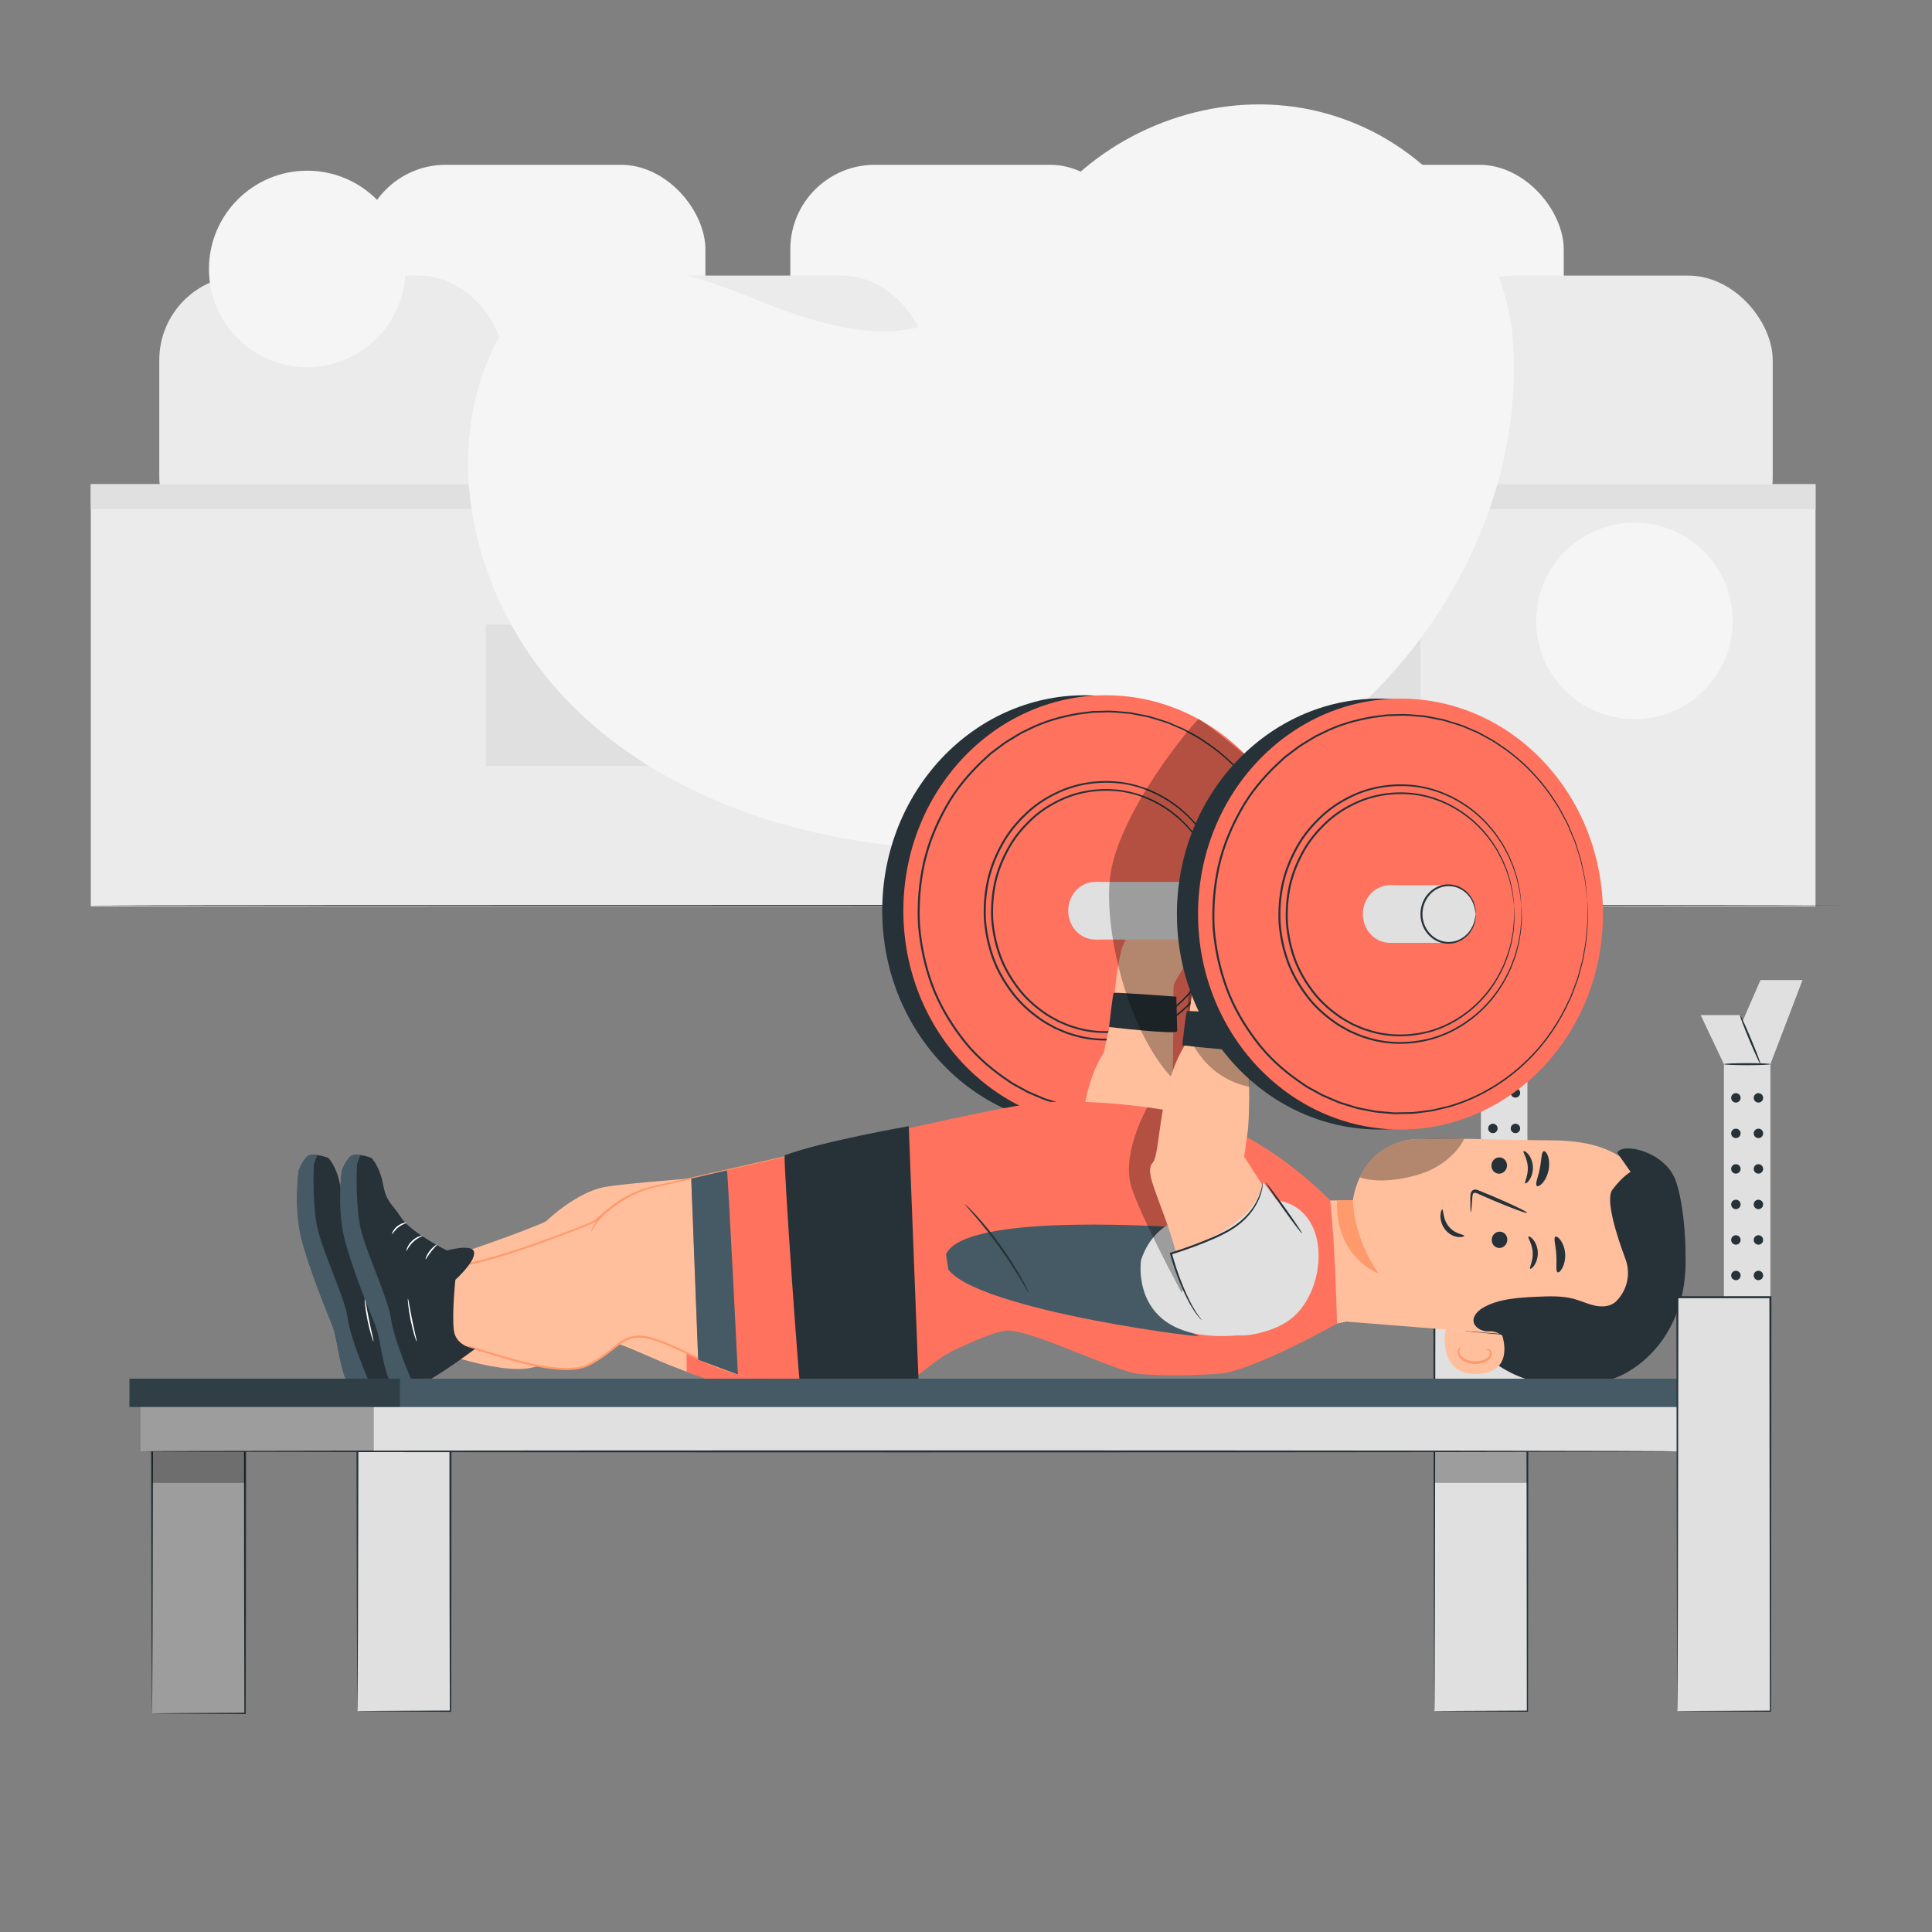 <svg xmlns="http://www.w3.org/2000/svg" viewBox="0 0 500 500"><rect x="0" y="0" width="500" height="500" fill="#808080" stroke="none"/><g id="background-complete"><rect x="93.464" y="42.649" width="89.094" height="89.094" rx="21.872" ry="21.872" style="fill:#f5f5f5;"></rect><rect x="204.533" y="42.649" width="89.094" height="89.094" rx="21.872" ry="21.872" style="fill:#f5f5f5;"></rect><rect x="315.603" y="42.649" width="89.094" height="89.094" rx="21.872" ry="21.872" style="fill:#f5f5f5;"></rect><rect x="41.221" y="71.32" width="89.094" height="74.016" rx="21.872" ry="21.872" style="fill:#ebebeb;"></rect><rect x="150.709" y="71.32" width="89.094" height="74.016" rx="21.872" ry="21.872" style="fill:#ebebeb;"></rect><rect x="260.197" y="71.32" width="89.094" height="74.016" rx="21.872" ry="21.872" style="fill:#ebebeb;"></rect><rect x="369.685" y="71.32" width="89.094" height="74.016" rx="21.872" ry="21.872" style="fill:#ebebeb;"></rect><rect x="23.495" y="125.313" width="446.362" height="109.236" style="fill:#ebebeb;"></rect><rect x="23.495" y="125.313" width="446.362" height="6.466" style="fill:#e0e0e0;"></rect><rect x="125.749" y="161.651" width="241.855" height="36.559" style="fill:#e0e0e0;"></rect></g><g id="background-simple"><path d="M391.199,84.412l-.577-2.917c-4.862-24.587-22.512-44.786-46.331-51.818-3.062-.904-6.19-1.587-9.36-2.032-22.823-3.201-47.088,6.079-62.211,23.79-8.894,10.417-15.219,23.84-27.235,30.298-15.638,8.404-34.607,1.919-50.971-4.643-16.363-6.562-35.363-13.003-50.965-4.53-9.771,5.306-16.036,15.64-19.309,26.332-8.667,28.305,1.612,60.199,21.71,81.527,20.098,21.328,48.664,33.015,77.576,37.423,40.502,6.175,84.006-1.604,117.353-25.983,33.346-24.379,54.856-66.331,50.32-107.447Z" style="fill:#f5f5f5;"></path><circle cx="422.989" cy="160.695" r="25.426" style="fill:#f5f5f5;"></circle><circle cx="79.507" cy="69.603" r="25.426" style="fill:#f5f5f5;"></circle></g><g id="Floor"><path d="M22.75,234.336c0-.073,101.751-.131,227.239-.131,125.531,0,227.261,.059,227.261,.131,0,.072-101.73,.131-227.261,.131-125.488,0-227.239-.059-227.239-.131Z" style="fill:#263238;"></path></g><g id="Character"><g><g><g><g><rect x="383.259" y="274.125" width="12.037" height="109.641" transform="translate(778.555 657.891) rotate(180)" style="fill:#e0e0e0;"></rect><polygon points="383.259 274.125 377.242 261.422 387.424 261.422 392.727 274.125 383.259 274.125" style="fill:#e0e0e0;"></polygon><polygon points="395.296 274.125 403.609 252.356 392.727 252.356 383.259 274.125 395.296 274.125" style="fill:#e0e0e0;"></polygon><path d="M395.296,274.125c0,.144-2.695,.26-6.018,.26-3.325,0-6.019-.117-6.019-.26s2.694-.26,6.019-.26c3.324,0,6.018,.117,6.018,.26Z" style="fill:#263238;"></path><path d="M392.727,274.125c-.133,.055-1.427-2.744-2.892-6.251-1.465-3.509-2.544-6.397-2.411-6.452,.133-.055,1.427,2.743,2.892,6.252,1.464,3.507,2.544,6.396,2.411,6.452Z" style="fill:#263238;"></path><path d="M387.579,282.846c0,.674-.546,1.22-1.22,1.22-.674,0-1.22-.546-1.22-1.22,0-.674,.546-1.22,1.22-1.22,.674,0,1.22,.546,1.22,1.22Z" style="fill:#263238;"></path><circle cx="392.195" cy="282.846" r="1.22" style="fill:#263238;"></circle><path d="M387.579,292.039c0,.674-.546,1.22-1.22,1.22-.674,0-1.22-.546-1.22-1.22,0-.674,.546-1.22,1.22-1.22,.674,0,1.22,.546,1.22,1.22Z" style="fill:#263238;"></path><circle cx="392.195" cy="292.039" r="1.22" style="fill:#263238;"></circle><path d="M387.579,301.232c0,.674-.546,1.22-1.22,1.22-.674,0-1.22-.546-1.22-1.22s.546-1.22,1.22-1.22c.674,0,1.22,.546,1.22,1.22Z" style="fill:#263238;"></path><circle cx="392.195" cy="301.232" r="1.22" style="fill:#263238;"></circle></g><path d="M387.579,310.425c0,.674-.546,1.22-1.22,1.22-.674,0-1.22-.546-1.22-1.22s.546-1.22,1.22-1.22c.674,0,1.22,.546,1.22,1.22Z" style="fill:#263238;"></path><circle cx="392.195" cy="310.425" r="1.22" style="fill:#263238;"></circle><path d="M387.579,319.619c0,.674-.546,1.22-1.22,1.22-.674,0-1.22-.546-1.22-1.22s.546-1.22,1.22-1.22c.674,0,1.22,.546,1.22,1.22Z" style="fill:#263238;"></path><circle cx="392.195" cy="319.619" r="1.22" style="fill:#263238;"></circle><path d="M387.579,328.812c0,.674-.546,1.22-1.22,1.22-.674,0-1.22-.546-1.22-1.22s.546-1.22,1.22-1.22c.674,0,1.22,.546,1.22,1.22Z" style="fill:#263238;"></path><circle cx="392.195" cy="328.812" r="1.22" style="fill:#263238;"></circle><path d="M387.579,338.005c0,.674-.546,1.22-1.22,1.22-.674,0-1.22-.546-1.22-1.22s.546-1.22,1.22-1.22c.674,0,1.22,.546,1.22,1.22Z" style="fill:#263238;"></path><circle cx="392.195" cy="338.005" r="1.22" style="fill:#263238;"></circle><path d="M387.579,347.198c0,.674-.546,1.22-1.22,1.22-.674,0-1.22-.546-1.22-1.22,0-.674,.546-1.22,1.22-1.22,.674,0,1.22,.546,1.22,1.22Z" style="fill:#263238;"></path><circle cx="392.195" cy="347.198" r="1.22" style="fill:#263238;"></circle><path d="M387.579,356.391c0,.674-.546,1.22-1.22,1.22-.674,0-1.22-.546-1.22-1.22,0-.674,.546-1.22,1.22-1.22,.674,0,1.22,.546,1.22,1.22Z" style="fill:#263238;"></path><circle cx="392.195" cy="356.391" r="1.22" style="fill:#263238;"></circle></g><g><rect x="371.221" y="336.869" width="24.074" height="105.983" style="fill:#e0e0e0;"></rect><path d="M371.221,442.852s-.011-.167-.017-.51c-.004-.363-.01-.872-.017-1.536-.008-1.377-.019-3.381-.034-5.966-.017-5.231-.042-12.807-.074-22.257-.029-18.989-.069-45.511-.115-75.713l-0-.256h.256c7.759-.002,15.824-.003,24.068-.004h.267l-0,.261c-.045,43.831-.086,82.585-.11,105.983l-0,.151-.15-.001c-7.623-.036-13.652-.064-17.794-.084-2.037-.016-3.607-.028-4.688-.036-.516-.007-.911-.012-1.197-.016-.267-.005-.395-.015-.395-.015,0,0,.148-.01,.424-.015,.291-.004,.696-.009,1.223-.016,1.089-.008,2.67-.021,4.722-.036,4.121-.019,10.121-.048,17.705-.084l-.15,.15c-.024-23.398-.065-62.152-.11-105.983l.26,.26h-.006c-8.244-.002-16.309-.003-24.068-.004l.256-.256c-.046,30.131-.086,56.589-.115,75.534-.031,9.476-.056,17.071-.074,22.316-.015,2.61-.026,4.632-.034,6.022-.007,.677-.013,1.197-.017,1.567-.006,.354-.017,.544-.017,.544Z" style="fill:#263238;"></path></g><rect x="371.221" y="375.614" width="24.074" height="8.152" style="opacity:.3;"></rect></g><g><path d="M217.132,302.082s-53.86,3.723-60.87,5.152c-7.01,1.43-14.11,8.031-14.899,8.794-.789,.762-30.664,12.109-34.75,11.092-5.449,1.04-5.368,22.6,2.036,21.517,1.536-.225,22.938,8.611,31.028,4.614,8.089-3.998,8.806-9.19,16.783-6.722,7.976,2.468,14.087,6.168,24.301,9.511,10.269,3.361,20.558,7.862,30.444,4.672,9.886-3.19,20.87-9.983,20.87-9.983l-14.943-48.646Z" style="fill:#ffbf9d;"></path><path d="M177.693,354.984v-6.359l34.298,7.303s1.247,4.471-6.292,5.817c-7.539,1.347-28.006-6.761-28.006-6.761Z" style="fill:#FF725E;"></path><g><path d="M77.301,303.077s-1.217,9.502,.688,17.215c1.905,7.713,6.49,18.816,8.127,22.908,1.637,4.093,2.119,16.683,6.585,16.866,4.465,.183,19.098-10.998,19.098-10.998,0,0-4.992-.5-5.509-4.824-.516-4.324,.396-13.032,.396-13.032,0,0,5.043-4.513,4.869-7.019-.175-2.506-7.056-.567-7.056-.567,0,0-9.386-4.688-11.866-8.538-2.48-3.85-3.773-3.803-4.665-8.609-.892-4.806-3.03-6.838-3.03-6.838,0,0-4.302-1.585-5.543-.227-1.241,1.358-2.094,3.662-2.094,3.662Z" style="fill:#263238;"></path><path d="M79.467,299.344c-1.436,1.258-2.233,3.731-2.233,3.731,0,0-1.217,9.503,.688,17.215,1.905,7.713,6.49,18.816,8.127,22.909,1.637,4.093,2.119,16.683,6.585,16.866,1.223,.062,2.426-.198,3.607-.772,0,0-5.372-11.976-6.23-18.038-.858-6.062-7.152-18.264-8.186-25.1-1.034-6.836-.599-14.788-.599-14.788l.852-2.435c-1.037-.109-1.779-.339-2.611,.411Z" style="fill:#455a64;"></path><path d="M94.06,316.429c.026,.118-1.067,.358-2.105,1.19-1.053,.814-1.543,1.82-1.652,1.766-.103-.02,.255-1.192,1.401-2.085,1.136-.904,2.361-.977,2.356-.872Z" style="fill:#fff;"></path><path d="M98.179,319.81c.039,.117-1.252,.495-2.409,1.601-1.176,1.086-1.633,2.352-1.747,2.305-.104-.006,.207-1.427,1.469-2.601,1.249-1.187,2.686-1.41,2.686-1.306Z" style="fill:#fff;"></path><path d="M101.959,322.079c.072,.094-.746,.807-1.556,1.85-.819,1.037-1.316,2.002-1.424,1.954-.099-.036,.248-1.117,1.105-2.204,.85-1.091,1.817-1.688,1.875-1.6Z" style="fill:#fff;"></path><path d="M96.669,347.176c-.052,.015-.281-.58-.579-1.564-.298-.984-.657-2.36-.971-3.897-.313-1.538-.522-2.945-.633-3.967-.112-1.022-.134-1.659-.08-1.666,.117-.014,.483,2.494,1.111,5.551,.62,3.058,1.265,5.509,1.152,5.542Z" style="fill:#fff;"></path></g><g><ellipse cx="280.718" cy="235.695" rx="52.396" ry="55.762" style="fill:#263238;"></ellipse><ellipse cx="286.187" cy="235.695" rx="52.397" ry="55.762" style="fill:#FF725E;"></ellipse><path d="M334.545,232.117s-.049-.272-.118-.804c-.068-.547-.166-1.335-.293-2.362l-.21-1.74c-.076-.641-.27-1.323-.418-2.073-.345-1.488-.614-3.239-1.288-5.112-.3-.946-.616-1.945-.948-2.995-.429-1.014-.879-2.078-1.35-3.19-.247-.55-.449-1.136-.747-1.69-.299-.554-.604-1.119-.915-1.695-.635-1.145-1.216-2.38-2.048-3.521-3.004-4.747-7.267-9.703-13.045-13.819-1.465-.995-2.926-2.075-4.592-2.899-.815-.441-1.63-.904-2.469-1.341-.872-.369-1.753-.741-2.643-1.117-1.747-.841-3.684-1.276-5.59-1.901-.475-.168-.972-.255-1.47-.35-.497-.097-.997-.194-1.498-.292-.502-.098-1.006-.196-1.512-.295l-.761-.148-.775-.069c-2.073-.164-4.178-.449-6.331-.304-.537,.011-1.077,.023-1.618,.034-.541,.016-1.087-.001-1.626,.095-1.083,.14-2.173,.281-3.272,.423-4.35,.761-8.805,1.98-12.964,4.137l-1.588,.756c-.51,.291-1.009,.608-1.516,.912-.999,.633-2.057,1.192-3.024,1.896-.957,.721-1.918,1.445-2.886,2.174-.5,.344-.93,.775-1.381,1.184l-1.349,1.239c-3.521,3.38-6.784,7.253-9.238,11.722-2.484,4.433-4.494,9.261-5.669,14.393-1.138,5.135-1.577,10.486-1.303,15.883,.43,5.388,1.56,10.64,3.368,15.58,1.837,4.936,4.485,9.451,7.559,13.496,3.054,4.081,6.814,7.479,10.806,10.292l1.509,1.037,.753,.515,.797,.438c1.061,.584,2.116,1.164,3.166,1.742,1.087,.5,2.193,.943,3.279,1.413,1.072,.511,2.208,.823,3.326,1.168,.559,.172,1.115,.344,1.671,.515,.279,.082,.553,.179,.833,.248l.851,.167c1.133,.223,2.258,.445,3.376,.665,1.123,.183,2.259,.222,3.376,.34,.56,.05,1.118,.099,1.673,.148,.557,.025,1.113-.012,1.667-.015,1.108-.021,2.208-.042,3.299-.063,1.085-.109,2.158-.267,3.225-.396,.533-.068,1.064-.135,1.593-.202,.527-.077,1.038-.234,1.554-.345,1.029-.245,2.05-.487,3.062-.728,8.01-2.333,14.709-6.668,19.805-11.555,5.12-4.912,8.646-10.412,10.975-15.525,.672-1.242,1.067-2.551,1.551-3.767,.231-.612,.459-1.213,.681-1.802,.21-.593,.342-1.197,.511-1.776,.318-1.164,.623-2.278,.914-3.34l.547-3.093c.422-1.945,.457-3.715,.607-5.236,.049-.762,.153-1.464,.144-2.109-.007-.644-.013-1.228-.019-1.753-.007-1.036-.013-1.829-.017-2.38-.001-.537,.012-.813,.012-.813,0,0,.023,.274,.041,.81,.016,.552,.038,1.345,.068,2.382l.044,1.757c.018,.647-.078,1.351-.119,2.116-.134,1.526-.153,3.304-.561,5.258-.166,.983-.342,2.019-.527,3.109-.285,1.069-.584,2.19-.896,3.361-.167,.583-.296,1.191-.503,1.788-.22,.593-.445,1.198-.674,1.814-.48,1.224-.871,2.542-1.54,3.795-2.316,5.153-5.842,10.703-10.983,15.668-5.118,4.94-11.861,9.332-19.942,11.705-1.021,.245-2.051,.492-3.09,.742-.521,.114-1.036,.273-1.569,.352-.534,.069-1.07,.138-1.608,.208-1.077,.133-2.16,.294-3.256,.406-1.102,.023-2.213,.047-3.332,.071-.559,.004-1.122,.041-1.684,.017-.561-.049-1.125-.097-1.691-.146-1.129-.117-2.276-.155-3.411-.338-1.13-.221-2.267-.443-3.412-.666l-.86-.168c-.284-.069-.561-.167-.842-.249-.561-.172-1.124-.345-1.689-.518-1.129-.347-2.278-.662-3.362-1.176-1.098-.474-2.217-.92-3.315-1.424-1.061-.582-2.128-1.167-3.201-1.756l-.806-.442-.761-.519-1.526-1.046c-4.036-2.837-7.836-6.268-10.924-10.387-3.108-4.084-5.784-8.643-7.641-13.626-1.828-4.988-2.97-10.29-3.403-15.729-.277-5.447,.167-10.85,1.318-16.034,1.188-5.181,3.219-10.056,5.731-14.53,2.482-4.511,5.779-8.42,9.34-11.83l1.363-1.25c.456-.412,.891-.847,1.397-1.195,.978-.735,1.951-1.466,2.918-2.192,.978-.711,2.047-1.274,3.057-1.912,.513-.306,1.017-.626,1.533-.919l1.605-.763c4.206-2.172,8.708-3.399,13.103-4.159,1.11-.141,2.212-.281,3.305-.42,.545-.095,1.096-.078,1.643-.093,.547-.011,1.092-.021,1.634-.031,2.174-.141,4.298,.15,6.391,.321l.782,.072,.768,.151c.511,.101,1.019,.201,1.525,.301,.506,.1,1.01,.199,1.512,.298,.502,.097,1.004,.186,1.483,.356,1.923,.635,3.874,1.08,5.635,1.933,.896,.382,1.784,.76,2.662,1.135,.845,.443,1.666,.911,2.486,1.359,1.677,.837,3.147,1.929,4.619,2.937,5.808,4.166,10.079,9.173,13.076,13.961,.83,1.152,1.409,2.397,2.04,3.551,.309,.581,.612,1.15,.91,1.709,.296,.559,.496,1.149,.741,1.703,.465,1.119,.91,2.191,1.335,3.212,.326,1.056,.636,2.062,.93,3.014,.661,1.884,.915,3.644,1.245,5.14,.14,.753,.327,1.439,.395,2.082,.068,.642,.13,1.225,.185,1.748,.105,1.032,.186,1.822,.242,2.371,.051,.534,.065,.808,.065,.808Z" style="fill:#263238;"></path><path d="M317.48,233.38s-.038-.176-.086-.52c-.048-.365-.114-.872-.199-1.527-.077-.672-.17-1.504-.415-2.465-.226-.962-.402-2.093-.841-3.303-.195-.612-.401-1.257-.617-1.935-.279-.655-.571-1.342-.876-2.06-.279-.731-.666-1.446-1.077-2.186-.411-.739-.788-1.536-1.326-2.273-1.945-3.065-4.703-6.263-8.436-8.917-3.718-2.628-8.412-4.785-13.761-5.421-5.317-.608-11.246,.109-16.657,2.838-2.7,1.331-5.312,3.062-7.577,5.27-2.272,2.182-4.377,4.681-5.96,7.566-1.603,2.861-2.899,5.977-3.657,9.29-.734,3.314-1.017,6.768-.841,10.252,.278,3.478,1.007,6.867,2.174,10.056,1.185,3.186,2.894,6.099,4.877,8.711,1.97,2.634,4.396,4.827,6.971,6.643,1.268,.951,2.663,1.663,4.016,2.409,1.421,.601,2.797,1.285,4.261,1.667,5.761,1.892,11.738,1.615,16.896,.224,5.17-1.502,9.498-4.298,12.792-7.451,3.309-3.169,5.591-6.719,7.1-10.021,.435-.802,.692-1.647,1.006-2.432,.15-.396,.298-.783,.442-1.164,.136-.383,.222-.773,.332-1.147,.207-.752,.405-1.471,.594-2.158,.125-.7,.245-1.367,.358-1.998,.276-1.257,.301-2.401,.401-3.384,.117-.984,.1-1.821,.09-2.497-.001-.66-.001-1.172-.002-1.54,.003-.347,.017-.526,.017-.526,0,0,.021,.177,.036,.524,.013,.368,.03,.881,.053,1.542,.028,.678,.061,1.518-.04,2.508-.084,.988-.093,2.14-.355,3.407-.107,.637-.219,1.309-.338,2.015-.183,.693-.376,1.419-.576,2.178-.107,.378-.191,.772-.324,1.159-.142,.384-.287,.776-.435,1.176-.31,.794-.562,1.648-.994,2.46-1.497,3.342-3.778,6.942-7.109,10.164-3.315,3.206-7.687,6.059-12.929,7.601-5.229,1.431-11.298,1.728-17.159-.181-1.489-.386-2.889-1.077-4.334-1.686-1.377-.755-2.795-1.478-4.085-2.441-2.62-1.84-5.086-4.066-7.09-6.738-2.018-2.649-3.754-5.607-4.959-8.841-1.186-3.236-1.927-6.676-2.208-10.205-.18-3.534,.109-7.039,.856-10.403,.771-3.362,2.089-6.524,3.72-9.427,1.611-2.926,3.751-5.463,6.062-7.674,2.304-2.238,4.96-3.992,7.706-5.338,5.504-2.76,11.528-3.472,16.921-2.835,5.426,.664,10.175,2.871,13.923,5.55,3.764,2.705,6.529,5.954,8.467,9.06,.537,.747,.911,1.555,1.319,2.303,.408,.749,.792,1.474,1.066,2.212,.3,.726,.587,1.42,.861,2.083,.21,.684,.409,1.336,.599,1.954,.426,1.221,.587,2.362,.798,3.331,.229,.968,.306,1.805,.367,2.481,.063,.659,.113,1.169,.148,1.536,.03,.346,.033,.524,.033,.524Z" style="fill:#263238;"></path><path d="M315.591,233.585s-.037-.165-.082-.488c-.045-.345-.108-.821-.189-1.435-.073-.632-.161-1.413-.391-2.315-.213-.904-.379-1.966-.791-3.103-.183-.575-.377-1.181-.58-1.817-.262-.616-.537-1.261-.824-1.935-.262-.686-.626-1.358-1.013-2.053-.387-.694-.741-1.443-1.246-2.135-1.828-2.878-4.419-5.882-7.926-8.374-3.492-2.468-7.902-4.493-12.926-5.09-4.994-.57-10.562,.103-15.643,2.667-2.536,1.25-4.989,2.876-7.115,4.949-2.133,2.049-4.111,4.397-5.598,7.106-1.505,2.687-2.723,5.614-3.435,8.725-.689,3.113-.955,6.357-.789,9.628,.261,3.266,.946,6.45,2.041,9.444,1.113,2.992,2.717,5.729,4.58,8.181,1.85,2.474,4.128,4.534,6.547,6.239,1.191,.893,2.501,1.561,3.771,2.263,1.335,.564,2.627,1.207,4.002,1.566,5.41,1.777,11.023,1.518,15.868,.212,4.856-1.411,8.921-4.035,12.016-6.996,3.109-2.976,5.253-6.311,6.671-9.412,.409-.753,.65-1.547,.945-2.285,.141-.371,.28-.736,.415-1.093,.128-.36,.209-.726,.313-1.078,.195-.706,.381-1.382,.559-2.027,.118-.658,.23-1.284,.337-1.877,.26-1.181,.284-2.256,.378-3.179,.11-.924,.095-1.71,.086-2.346v-1.447c.003-.326,.018-.495,.018-.495,0,0,.021,.166,.035,.492,.012,.348,.03,.829,.052,1.449,.026,.637,.058,1.427-.036,2.357-.078,.929-.087,2.011-.332,3.202-.1,.599-.206,1.23-.316,1.894-.172,.651-.353,1.334-.541,2.047-.101,.355-.179,.726-.305,1.089-.134,.361-.27,.73-.408,1.106-.291,.746-.528,1.549-.934,2.313-1.406,3.141-3.55,6.525-6.68,9.555-3.116,3.014-7.225,5.696-12.152,7.147-4.915,1.346-10.621,1.626-16.131-.169-1.4-.363-2.716-1.012-4.074-1.585-1.294-.71-2.628-1.389-3.841-2.294-2.463-1.73-4.781-3.822-6.666-6.334-1.897-2.49-3.529-5.271-4.662-8.311-1.115-3.042-1.812-6.276-2.076-9.593-.169-3.322,.102-6.618,.805-9.779,.725-3.16,1.964-6.133,3.497-8.862,1.515-2.751,3.526-5.135,5.699-7.214,2.166-2.103,4.663-3.753,7.245-5.018,5.175-2.594,10.838-3.263,15.908-2.664,5.101,.625,9.565,2.7,13.087,5.219,3.538,2.543,6.136,5.597,7.957,8.517,.505,.703,.856,1.461,1.239,2.165,.384,.705,.744,1.385,1.001,2.08,.282,.682,.551,1.335,.809,1.958,.197,.643,.384,1.256,.562,1.836,.4,1.148,.551,2.22,.749,3.131,.215,.91,.287,1.696,.343,2.332,.059,.617,.104,1.097,.137,1.444,.028,.325,.029,.492,.029,.492Z" style="fill:#263238;"></path><path d="M290.458,235.695c0,4.117-3.136,7.455-7.005,7.455s-7.005-3.338-7.005-7.455,3.136-7.455,7.005-7.455,7.005,3.338,7.005,7.455Z" style="fill:#e0e0e0;"></path><path d="M302.367,235.642c.295,.315,1.994-.515,3.475,2.443s3.67,6.367,2.898,8.04c-.771,1.673-4.757,7.851-4.95,8.751-.193,.901-.103,6.129-.103,6.129l-15.58-.514s1.012-12.749,2.747-16.353l1.736-3.603s-2.771-4.083-1.065-4.936,2.478-1.24,2.478-1.24c0,0,1.801,.385,2.831-.13,1.029-.515,2.766-1.545,5.533,1.413Z" style="fill:#ffbf9d;"></path><rect x="283.452" y="228.24" width="79" height="14.911" style="fill:#e0e0e0;"></rect></g><g><path d="M376.251,345.358c5.932,1.917,10.322,10.383,22.741,12.509,6.242,1.068,9.819,1.516,18.108-.951,6.477-1.927,23.113-12.641,18.27-40.023-.116-.657-20.867,28.964-21.459,28.624-5.647-3.244-12.45-4.166-18.981-3.706-6.531,.461-12.409,1.734-18.68,3.546" style="fill:#263238;"></path><path d="M401.779,295.12c22.138,.134,25.947,11.898,26.632,26.25l.068,1.426c-.165,15.423-13.356,23.899-28.768,23.307l-51.281-4.076-10.914,2.304,5.554-33.638c4.343-.019,7.074-.082,7.075-.115,0,0,1.594-14.895,16.368-15.782,7.137-.429,22.478,.247,35.267,.324Z" style="fill:#ffbf9d;"></path><path d="M350.144,310.579s-.103,9.344,6.608,18.977c0,0-11.335-4.101-10.707-18.915l4.099-.062Z" style="fill:#ff9a6c;"></path><path d="M388.007,299.527c-1.117,.013-2.026,.971-2.033,2.137-.007,1.164,.89,2.099,2.007,2.085,1.117-.013,2.027-.97,2.034-2.135,.007-1.166-.892-2.101-2.009-2.087Z" style="fill:#263238;"></path><path d="M394.294,297.932c-.263,.275,.997,1.817,1.099,4.09,.135,2.268-.954,3.991-.664,4.224,.129,.115,.613-.175,1.107-.926,.492-.74,.946-1.983,.873-3.398-.075-1.415-.653-2.58-1.219-3.239-.57-.672-1.078-.886-1.196-.751Z" style="fill:#263238;"></path><path d="M388.087,318.751c-1.117,.014-2.026,.971-2.033,2.137-.007,1.164,.89,2.099,2.007,2.085,1.116-.014,2.027-.971,2.034-2.135,.007-1.166-.892-2.101-2.009-2.087Z" style="fill:#263238;"></path><path d="M395.563,320.028c-.263,.276,.997,1.82,1.099,4.091,.135,2.267-.955,3.991-.664,4.224,.129,.115,.613-.173,1.107-.927,.492-.739,.946-1.983,.873-3.397-.076-1.415-.654-2.58-1.219-3.24-.57-.671-1.079-.885-1.196-.751Z" style="fill:#263238;"></path><path d="M380.66,313.726c.099,.004,.234-1.419,.373-3.721,.024-.583,.092-1.138,.392-1.254,.316-.156,.805,.057,1.333,.306,1.097,.479,2.246,.981,3.451,1.508,4.912,2.087,8.941,3.568,9.004,3.31,.062-.259-3.868-2.16-8.78-4.246-1.211-.5-2.365-.979-3.469-1.435-.514-.188-1.101-.531-1.757-.194-.327,.177-.552,.617-.615,.994-.073,.377-.066,.704-.069,.992-.009,2.308,.036,3.737,.135,3.74Z" style="fill:#263238;"></path><path d="M402.536,320.043c-.57,.312,.097,2.238,.227,4.627,.184,2.384-.224,4.409,.379,4.613,.287,.088,.796-.349,1.239-1.22,.443-.864,.771-2.172,.679-3.603-.096-1.43-.59-2.662-1.141-3.436-.551-.781-1.111-1.12-1.383-.98Z" style="fill:#263238;"></path><path d="M399.461,297.955c-.608,.347-.494,2.272-.962,4.449-.403,2.19-1.247,3.934-.816,4.476,.213,.243,.784,.068,1.443-.627,.655-.684,1.343-1.921,1.643-3.422,.298-1.501,.134-2.898-.21-3.77-.344-.884-.806-1.254-1.097-1.107Z" style="fill:#263238;"></path><path d="M388.706,345.418c.121,.247,3.489,10.014-6.633,10.173-10.122,.159-8.114-11.489-7.824-11.511,.29-.022,14.457,1.338,14.457,1.338Z" style="fill:#ffbf9d;"></path><path d="M378.053,348.565c.033,.044-.12,.178-.253,.478-.128,.292-.212,.794-.006,1.318,.409,1.063,2.121,1.937,3.946,1.958,.921,.011,1.796-.196,2.517-.533,.736-.321,1.245-.808,1.333-1.348,.115-.538-.213-.914-.5-1.033-.285-.131-.486-.064-.504-.117-.026-.028,.166-.22,.585-.145,.202,.039,.443,.154,.641,.388,.202,.24,.308,.595,.273,.971-.042,.781-.749,1.495-1.54,1.867-.795,.414-1.777,.668-2.812,.655-2.041-.033-3.966-1.047-4.411-2.504-.197-.709,.008-1.306,.243-1.617,.245-.317,.47-.374,.489-.339Z" style="fill:#ff9a6c;"></path><path d="M418.517,298.325c1.566-2.837,12.322-.181,15.048,6.941,2.401,6.272,3.455,21.02,1.867,26.639-1.912,6.765-9.467,10.023-15.768,13.445-6.301,3.422-13.667,4.732-20.898,4.569-2.206-.05-4.507-.261-6.383-1.396-2.318-1.403-3.795-4.109-6.973-3.975-1.162,.049-2.338-.268-3.192-1.037-2.047-1.843-.161-4.118,1.742-5.169,4.063-2.245,8.936-2.516,13.613-2.734,3.324-.154,6.719-.302,9.921,.594,1.742,.487,3.392,1.275,5.159,1.667,1.767,.393,3.768,.332,5.199-.742,.233-.174,.525-.462,.85-.826,2.562-2.879,3.3-6.897,1.958-10.485-2.129-5.692-5.32-15.413-3.351-17.965,2.833-3.672,4.695-4.556,4.695-4.556l-3.487-4.97Z" style="fill:#263238;"></path><path d="M378.952,319.813c.019-.348-2.305-.348-3.959-2.335-1.659-1.983-1.402-4.462-1.728-4.479-.146-.032-.45,.552-.477,1.599-.033,1.026,.299,2.524,1.31,3.739,1.014,1.212,2.365,1.731,3.319,1.809,.972,.087,1.548-.173,1.534-.333Z" style="fill:#263238;"></path></g><path d="M351.911,304.698s4.956,2.13,14.547-.533c9.591-2.664,12.494-9.452,12.494-9.452,0,0-11.191-.665-16.5,.745-6.906,1.833-9.675,7.476-10.541,9.241Z" style="opacity:.3;"></path><path d="M314.473,340.719s-7.358,8.49-17.643,4.567c-10.285-3.922-11.032-15.844-14.702-26.26-3.67-10.416-5.914-14.457-3.938-16.611,1.976-2.155,.32-19.015,7.463-29.985l2.455-11.242,15.58-.183s-.026,24.193-.919,33.142l-.964,6.784,7.805,12.027c13.158,3.245,11.597,19.888,4.864,27.761Z" style="fill:#ffbf9d;"></path><path d="M304.434,257.938s.223,7.945,.223,8.927c0,.982-17.63-1.071-17.63-1.071,0,0,.946-8.609,1.21-8.838,.265-.229,16.197,.982,16.197,.982Z" style="fill:#263238;"></path><path d="M231.513,292.858s28.188-6.607,37.437-7.487c9.249-.881,34.865,.151,49.4,6.758,14.534,6.607,25.913,18.558,25.913,18.558,1.307,12.021,1.756,31.85,1.756,31.85,0,0-22.28,12.616-31.089,13.056s-13.764,.45-19.93,.009c-6.166-.441-29.134-12.093-34.859-11.212-5.726,.881-16.737,7.047-18.058,7.047s-10.571-58.578-10.571-58.578Z" style="fill:#FF725E;"></path><path d="M302.307,317.455c-2.885-.012-56.143-3.654-57.787,8.255-1.644,11.909,65.734,20.545,65.675,20.061s-15.348-4.227-11.69-17.405c3.657-13.179,3.803-10.91,3.803-10.91Z" style="fill:#455a64;"></path><path d="M335.781,319.036c-2.226-2.898-33.81-13.475-40.477,7.079,0,0-3.828,24.174,29.685,18.905,19.408-3.051,13.018-23.086,10.792-25.984Z" style="fill:#e0e0e0;"></path><path d="M296.92,286.583s-7.041,12.253-3.984,21.062c3.056,8.809,12.882,26.93,12.882,26.93l4.376-10.143-7.91-37.102-5.364-.748Z" style="opacity:.3;"></path><path d="M310.194,186.121c-.354-.181-21.689,24.597-23.037,42.118s7.893,47.419,21.299,54.773l16.18-8.362-1.684-78.68s-10.079-8.478-12.758-9.85Z" style="opacity:.3;"></path><path d="M334.652,339.147s-7.358,8.49-17.643,4.567c-10.285-3.922-11.032-15.844-14.702-26.26-3.67-10.416-5.914-14.457-3.938-16.611,1.976-2.155,1.362-19.725,8.505-30.695l.633-6.964h15.164s1.168,20.442,.275,29.392l-.964,6.784,7.805,12.027c13.158,3.245,11.597,19.888,4.864,27.761Z" style="fill:#ffbf9d;"></path><path d="M307.187,266.701s3.273,11.876,16.169,14.581l.304-7.498-15.71-17.547c-1.086,1.995,.02,8.563-.763,10.463Z" style="opacity:.3;"></path><path d="M321.446,243.289c.295,.315,1.994-.515,3.475,2.443,1.481,2.959,3.67,6.367,2.898,8.04-.771,1.673-4.757,7.851-4.95,8.751-.193,.901-.103,6.129-.103,6.129l-15.579-.514s1.012-12.749,2.747-16.353l1.736-3.603s-2.771-4.083-1.065-4.936c1.706-.854,2.478-1.24,2.478-1.24,0,0,1.802,.385,2.831-.13,1.029-.515,2.766-1.545,5.533,1.413Z" style="fill:#ffbf9d;"></path><g><path d="M232.756,292.57s-56.898,13.235-63.908,14.664c-7.01,1.43-14.11,8.031-14.9,8.794-.789,.762-30.664,12.109-34.75,11.092-5.449,1.04-5.368,22.6,2.036,21.517,1.536-.225,22.938,8.611,31.028,4.614,8.089-3.998,8.806-9.19,16.783-6.722,7.976,2.468,13.734,7.256,24.301,9.511,10.567,2.255,20.558,7.862,30.444,4.672,9.886-3.19,20.655-11.035,20.655-11.035l-11.69-57.106Z" style="fill:#ffbf9d;"></path><path d="M232.756,292.57s.081,.326,.223,.987c.144,.678,.352,1.661,.624,2.945,.547,2.613,1.347,6.44,2.375,11.357,2.053,9.904,5.014,24.189,8.659,41.778l.026,.125-.103,.073c-2.961,2.107-6.153,4.127-9.568,6.042-3.421,1.897-7.075,3.692-11.054,5.018-4.029,1.304-8.515,1.226-12.829,.284-4.342-.895-8.618-2.416-13.05-3.683-2.217-.657-4.474-1.142-6.792-1.693-2.299-.587-4.575-1.356-6.811-2.274-4.486-1.809-8.749-4.3-13.395-6.033-1.158-.443-2.347-.814-3.545-1.101-1.206-.24-2.45-.333-3.645-.083-2.426,.501-4.304,2.382-6.348,3.911-1.03,.774-2.08,1.544-3.21,2.195-1.118,.644-2.266,1.331-3.575,1.665-2.592,.66-5.273,.505-7.891,.224-4.204-.515-8.27-1.548-12.239-2.686-1.984-.574-3.944-1.187-5.887-1.796-.971-.298-1.943-.615-2.904-.847-.122-.032-.235-.048-.35-.069-.132-.016-.145-.02-.313-.011-.27-.001-.54,.066-.81,.005-.271-.033-.541-.068-.793-.177-.265-.073-.498-.208-.73-.348-.921-.571-1.549-1.456-2.015-2.361-.465-.914-.783-1.881-1.03-2.853-.489-1.949-.669-3.939-.667-5.902,.009-1.964,.201-3.918,.696-5.797,.252-.937,.572-1.862,1.07-2.71,.489-.83,1.225-1.648,2.271-1.881l.035-.008,.072,.011c.963,.145,2.071-.075,3.102-.267,1.046-.208,2.082-.462,3.107-.736,2.052-.546,4.07-1.159,6.059-1.791,3.978-1.27,7.845-2.621,11.608-3.992,1.881-.687,3.736-1.381,5.561-2.087,.909-.36,1.812-.719,2.71-1.074l1.329-.557c.416-.203,.927-.357,1.193-.635,2.831-2.599,5.87-4.82,9.09-6.529,1.613-.843,3.282-1.544,5.004-1.984,1.725-.422,3.407-.785,5.07-1.171,3.322-.757,6.535-1.488,9.63-2.193,6.186-1.405,11.904-2.703,17.093-3.881,10.351-2.34,18.592-4.203,24.261-5.485,2.81-.63,4.979-1.116,6.462-1.448,.722-.159,1.274-.28,1.661-.365,.372-.08,.555-.112,.555-.112,0,0-.199,.056-.579,.149-.392,.093-.951,.227-1.682,.402-1.49,.35-3.67,.862-6.494,1.524-5.664,1.319-13.897,3.236-24.238,5.644-5.168,1.198-10.863,2.518-17.024,3.947-3.08,.712-6.277,1.451-9.584,2.216-1.648,.387-3.345,.758-5.03,1.175-1.68,.432-3.319,1.125-4.908,1.96-3.17,1.69-6.19,3.906-8.98,6.477-.424,.399-.885,.501-1.321,.723l-1.338,.564c-.9,.358-1.805,.719-2.716,1.082-1.827,.71-3.683,1.408-5.566,2.099-3.766,1.379-7.636,2.737-11.622,4.015-1.994,.636-4.016,1.252-6.08,1.804-1.032,.277-2.075,.534-3.138,.746-1.07,.189-2.124,.44-3.318,.265l.107,.003c-.821,.183-1.478,.867-1.933,1.646-.462,.788-.773,1.678-1.015,2.584-.479,1.821-.668,3.743-.675,5.669-.002,1.926,.178,3.883,.655,5.776,.24,.944,.549,1.877,.991,2.743,.44,.859,1.03,1.667,1.83,2.158,.2,.12,.401,.239,.627,.298,.214,.095,.445,.122,.675,.151,.228,.057,.466-.009,.699-.004,.084-.005,.327-.015,.443,.012,.134,.023,.271,.044,.394,.077,1.008,.242,1.967,.557,2.944,.856,1.945,.608,3.899,1.219,5.877,1.791,3.954,1.133,8.002,2.159,12.156,2.667,2.582,.28,5.226,.422,7.696-.209,1.223-.308,2.332-.969,3.442-1.609,1.11-.638,2.141-1.395,3.161-2.16,1.016-.772,1.991-1.601,3.045-2.348,1.046-.745,2.22-1.396,3.512-1.656,1.288-.268,2.606-.166,3.857,.085,1.244,.298,2.447,.676,3.617,1.124,4.704,1.761,8.958,4.253,13.406,6.049,2.217,.912,4.469,1.675,6.744,2.259,2.274,.543,4.587,1.044,6.803,1.704,4.45,1.279,8.713,2.801,13.01,3.692,4.272,.939,8.656,1.015,12.596-.25,3.938-1.304,7.577-3.081,10.987-4.962,3.402-1.898,6.596-3.907,9.541-5.991l-.077,.198c-3.548-17.556-6.43-31.814-8.428-41.7-.991-4.945-1.761-8.793-2.288-11.421-.257-1.303-.454-2.301-.59-2.989-.131-.676-.191-1.036-.191-1.036Z" style="fill:#ff9a6c;"></path></g><path d="M178.92,305.007l1.784,46.583c-.193,.154,21.738,9.07,37.28,10.079,15.397,1,20.992-8.176,27.39-11.375,6.398-3.199-7.754-58.834-7.754-58.834l-58.699,13.547Z" style="fill:#FF725E;"></path><g><path d="M88.464,303.077s-1.217,9.502,.688,17.215c1.905,7.713,6.49,18.816,8.127,22.908,1.637,4.093,2.119,16.683,6.584,16.866,4.465,.183,19.098-10.998,19.098-10.998,0,0-4.992-.5-5.509-4.824-.517-4.324,.396-13.032,.396-13.032,0,0,5.043-4.513,4.869-7.019-.175-2.506-7.056-.567-7.056-.567,0,0-9.386-4.688-11.865-8.538-2.48-3.85-3.773-3.803-4.665-8.609-.892-4.806-3.03-6.838-3.03-6.838,0,0-4.302-1.585-5.543-.227-1.241,1.358-2.094,3.662-2.094,3.662Z" style="fill:#263238;"></path><path d="M90.63,299.344c-1.436,1.258-2.233,3.731-2.233,3.731,0,0-1.217,9.503,.688,17.215,1.905,7.713,6.49,18.816,8.127,22.909,1.637,4.093,2.119,16.683,6.585,16.866,1.224,.062,2.426-.198,3.607-.772,0,0-5.372-11.976-6.23-18.038-.858-6.062-7.152-18.264-8.186-25.1-1.034-6.836-.599-14.788-.599-14.788l.852-2.435c-1.037-.109-1.779-.339-2.611,.411Z" style="fill:#455a64;"></path><path d="M105.224,316.429c.026,.118-1.067,.358-2.105,1.19-1.053,.814-1.543,1.82-1.652,1.766-.103-.02,.255-1.192,1.401-2.085,1.136-.904,2.361-.977,2.356-.872Z" style="fill:#fff;"></path><path d="M109.343,319.81c.039,.117-1.252,.495-2.409,1.601-1.176,1.086-1.633,2.352-1.747,2.305-.104-.006,.207-1.427,1.469-2.601,1.249-1.187,2.686-1.41,2.686-1.306Z" style="fill:#fff;"></path><path d="M113.123,322.079c.072,.094-.746,.807-1.556,1.85-.819,1.037-1.316,2.002-1.424,1.954-.099-.036,.248-1.117,1.105-2.204,.85-1.091,1.817-1.688,1.875-1.6Z" style="fill:#fff;"></path><path d="M107.833,347.176c-.052,.015-.281-.58-.579-1.564-.298-.984-.657-2.36-.971-3.897-.313-1.538-.522-2.945-.633-3.967-.112-1.022-.134-1.659-.08-1.666,.117-.014,.483,2.494,1.111,5.551,.62,3.058,1.265,5.509,1.152,5.542Z" style="fill:#fff;"></path></g><path d="M326.818,305.81s.259,11.225-23.773,18.623c0,0,2.874,10.613,6.737,15.702,3.124,4.116,10.44,8.66,22.486,2.368,10.882-5.684,13.724-29.339-1.835-31.915l-3.615-4.778Z" style="fill:#e0e0e0;"></path><path d="M326.818,305.81c.016-.001,.037,.182,.016,.525-.02,.343-.071,.85-.213,1.489-.268,1.273-.883,3.111-2.2,5.059-1.296,1.957-3.332,3.965-6.001,5.556-2.671,1.573-5.809,2.868-9.126,4.124-2.128,.791-4.209,1.501-6.176,2.11l.17-.305c1.44,5.303,3.292,9.734,4.84,12.746,.777,1.508,1.504,2.651,2.05,3.399,.537,.757,.904,1.109,.869,1.144-.011,.011-.106-.072-.282-.243-.179-.168-.433-.427-.723-.795-.596-.724-1.374-1.854-2.196-3.353-1.64-2.999-3.562-7.425-5.044-12.768l-.064-.232,.234-.074c1.948-.615,4.024-1.329,6.142-2.116,3.3-1.249,6.429-2.527,9.065-4.05,2.619-1.532,4.636-3.466,5.94-5.351,1.326-1.878,1.982-3.658,2.306-4.898,.334-1.247,.352-1.97,.394-1.967Z" style="fill:#263238;"></path><path d="M336.975,319.221c-.117,.084-2.32-2.801-4.92-6.441-2.601-3.642-4.613-6.661-4.496-6.744,.117-.084,2.319,2.8,4.92,6.442,2.6,3.641,4.613,6.66,4.496,6.744Z" style="fill:#263238;"></path><path d="M168.72,307.362c.007,.035-.261,.137-.749,.29-.493,.136-1.192,.374-2.046,.691-1.699,.647-3.992,1.721-6.248,3.342-2.277,1.589-4.076,3.38-5.194,4.802-.563,.712-.943,1.339-1.171,1.789-.222,.45-.303,.724-.349,.714-.025-.002-.01-.298,.162-.793,.178-.492,.523-1.171,1.062-1.929,1.07-1.516,2.869-3.389,5.189-5.008,2.3-1.652,4.67-2.697,6.427-3.264,.883-.277,1.607-.464,2.12-.541,.508-.094,.79-.129,.798-.093Z" style="fill:#ff9a6c;"></path><path d="M249.715,311.624c.026-.025,.323,.241,.837,.744,.517,.5,1.238,1.251,2.107,2.199,1.738,1.896,4.028,4.622,6.326,7.809,2.295,3.19,4.155,6.227,5.402,8.476,.625,1.124,1.107,2.046,1.418,2.695,.314,.647,.472,1.013,.44,1.03-.032,.017-.251-.317-.618-.933-.426-.712-.946-1.582-1.558-2.607-1.324-2.194-3.223-5.183-5.506-8.357-2.286-3.17-4.518-5.918-6.18-7.87-.778-.906-1.438-1.675-1.979-2.304-.468-.544-.715-.857-.689-.882Z" style="fill:#263238;"></path><path d="M323.384,262.664s.223,7.945,.223,8.927c0,.982-17.631-1.071-17.631-1.071,0,0,.946-8.609,1.21-8.838,.265-.229,16.197,.982,16.197,.982Z" style="fill:#263238;"></path><g><ellipse cx="356.982" cy="236.555" rx="52.397" ry="55.762" style="fill:#263238;"></ellipse><ellipse cx="362.452" cy="236.555" rx="52.397" ry="55.762" style="fill:#FF725E;"></ellipse><path d="M410.81,232.977s-.049-.272-.118-.804c-.068-.547-.166-1.335-.293-2.362-.063-.52-.133-1.101-.21-1.74-.076-.641-.27-1.323-.418-2.073-.345-1.488-.614-3.239-1.288-5.112-.299-.946-.616-1.945-.948-2.995-.429-1.014-.879-2.078-1.35-3.19-.247-.55-.449-1.136-.747-1.69-.299-.554-.604-1.119-.915-1.695-.635-1.145-1.216-2.38-2.048-3.521-3.004-4.747-7.267-9.703-13.045-13.819-1.465-.995-2.926-2.075-4.592-2.9-.815-.441-1.63-.904-2.469-1.341-.872-.368-1.753-.741-2.643-1.117-1.747-.841-3.684-1.276-5.59-1.901-.475-.168-.972-.255-1.47-.35-.497-.097-.997-.194-1.499-.292-.502-.098-1.006-.196-1.512-.295l-.761-.148-.775-.069c-2.073-.164-4.178-.449-6.33-.304-.537,.011-1.077,.023-1.619,.034-.541,.016-1.087-.001-1.626,.095-1.083,.14-2.173,.281-3.272,.423-4.35,.761-8.805,1.98-12.964,4.137l-1.588,.756c-.511,.291-1.009,.608-1.516,.912-.999,.633-2.057,1.191-3.024,1.896-.956,.721-1.918,1.445-2.886,2.174-.5,.344-.93,.775-1.381,1.185l-1.349,1.239c-3.521,3.38-6.784,7.253-9.238,11.722-2.484,4.433-4.494,9.261-5.669,14.393-1.138,5.135-1.577,10.486-1.303,15.883,.43,5.388,1.56,10.64,3.368,15.58,1.837,4.936,4.484,9.451,7.559,13.496,3.054,4.081,6.814,7.479,10.805,10.292l1.509,1.037,.753,.515,.797,.438c1.061,.584,2.116,1.164,3.166,1.742,1.087,.5,2.193,.943,3.279,1.413,1.072,.511,2.209,.823,3.326,1.168,.559,.172,1.115,.344,1.671,.515,.278,.082,.553,.179,.833,.248l.851,.167c1.133,.223,2.258,.445,3.376,.665,1.123,.183,2.259,.222,3.376,.34,.56,.05,1.118,.099,1.673,.148,.557,.025,1.113-.012,1.667-.015,1.108-.021,2.208-.042,3.299-.063,1.085-.109,2.158-.267,3.225-.396,.533-.068,1.064-.135,1.594-.202,.527-.077,1.038-.234,1.554-.346,1.029-.245,2.05-.487,3.062-.728,8.01-2.333,14.708-6.668,19.805-11.555,5.12-4.912,8.646-10.412,10.974-15.525,.672-1.242,1.067-2.551,1.551-3.767,.232-.612,.459-1.213,.681-1.802,.209-.593,.342-1.197,.511-1.776,.318-1.164,.623-2.278,.913-3.34,.192-1.084,.374-2.116,.547-3.093,.422-1.945,.457-3.715,.607-5.236,.049-.762,.153-1.464,.144-2.109-.007-.644-.013-1.228-.019-1.753-.007-1.036-.013-1.829-.017-2.38-.001-.537,.012-.813,.012-.813,0,0,.023,.274,.041,.81,.016,.552,.039,1.346,.068,2.382,.013,.525,.028,1.111,.044,1.756,.018,.647-.078,1.351-.119,2.116-.134,1.526-.153,3.304-.561,5.258-.166,.983-.342,2.02-.527,3.11-.285,1.069-.584,2.19-.896,3.361-.167,.583-.296,1.191-.504,1.788-.22,.593-.445,1.198-.674,1.814-.48,1.224-.871,2.542-1.54,3.795-2.316,5.153-5.842,10.703-10.983,15.668-5.118,4.94-11.861,9.332-19.942,11.705-1.021,.245-2.051,.493-3.09,.742-.521,.114-1.036,.273-1.569,.352-.534,.069-1.07,.138-1.608,.208-1.077,.133-2.16,.294-3.256,.406-1.102,.023-2.213,.047-3.332,.07-.559,.004-1.122,.041-1.684,.018-.561-.049-1.125-.097-1.691-.146-1.129-.117-2.276-.155-3.411-.338-1.13-.221-2.267-.443-3.412-.666l-.86-.168c-.284-.069-.561-.167-.843-.249-.561-.172-1.124-.345-1.689-.518-1.129-.347-2.279-.662-3.362-1.176-1.098-.474-2.217-.92-3.315-1.424-1.061-.582-2.128-1.167-3.201-1.756l-.806-.442-.761-.519-1.526-1.046c-4.036-2.837-7.836-6.268-10.924-10.387-3.108-4.084-5.784-8.643-7.641-13.626-1.828-4.988-2.97-10.29-3.403-15.729-.277-5.447,.167-10.85,1.318-16.034,1.188-5.181,3.22-10.056,5.731-14.53,2.482-4.511,5.779-8.42,9.34-11.83l1.364-1.25c.456-.413,.891-.847,1.397-1.195,.978-.735,1.95-1.466,2.917-2.192,.978-.711,2.047-1.274,3.057-1.912,.513-.306,1.017-.626,1.533-.919l1.605-.762c4.206-2.172,8.708-3.399,13.103-4.159,1.11-.141,2.212-.281,3.305-.421,.545-.095,1.096-.078,1.643-.093,.547-.011,1.092-.021,1.634-.032,2.174-.141,4.298,.15,6.391,.321l.782,.072,.768,.151c.511,.101,1.019,.201,1.525,.301s1.01,.199,1.512,.298c.502,.097,1.004,.186,1.482,.357,1.923,.635,3.874,1.08,5.635,1.933,.896,.382,1.784,.76,2.662,1.134,.845,.443,1.666,.912,2.486,1.359,1.677,.837,3.147,1.929,4.619,2.937,5.808,4.166,10.079,9.173,13.076,13.961,.83,1.152,1.409,2.397,2.04,3.551,.309,.581,.612,1.15,.909,1.709,.296,.559,.496,1.149,.741,1.703,.465,1.119,.91,2.191,1.335,3.212,.326,1.056,.636,2.062,.93,3.014,.661,1.884,.915,3.644,1.245,5.14,.141,.753,.327,1.439,.395,2.082,.068,.642,.13,1.225,.185,1.748,.105,1.032,.186,1.822,.242,2.371,.052,.534,.065,.808,.065,.808Z" style="fill:#263238;"></path><path d="M393.745,234.24s-.038-.176-.086-.52l-.199-1.527c-.077-.672-.171-1.504-.415-2.465-.226-.962-.402-2.093-.841-3.303-.195-.612-.401-1.257-.617-1.935-.279-.655-.571-1.342-.876-2.06-.279-.731-.666-1.446-1.077-2.186-.411-.739-.788-1.536-1.326-2.273-1.945-3.065-4.703-6.263-8.436-8.917-3.718-2.628-8.412-4.785-13.761-5.421-5.317-.608-11.246,.109-16.657,2.838-2.7,1.331-5.312,3.062-7.577,5.27-2.272,2.182-4.377,4.681-5.96,7.566-1.603,2.861-2.9,5.977-3.658,9.29-.734,3.314-1.017,6.768-.841,10.252,.278,3.478,1.007,6.867,2.173,10.056,1.185,3.186,2.894,6.099,4.877,8.711,1.97,2.634,4.396,4.827,6.971,6.643,1.268,.951,2.663,1.662,4.016,2.409,1.421,.601,2.797,1.285,4.261,1.667,5.761,1.892,11.738,1.615,16.896,.224,5.171-1.502,9.498-4.298,12.792-7.451,3.309-3.169,5.591-6.719,7.1-10.021,.435-.802,.692-1.647,1.006-2.433,.15-.396,.298-.783,.442-1.164,.136-.383,.222-.773,.332-1.147,.207-.752,.405-1.471,.595-2.158,.125-.7,.244-1.367,.357-1.998,.276-1.257,.301-2.401,.401-3.384,.117-.984,.1-1.821,.09-2.497-.001-.66-.001-1.172-.002-1.54,.003-.347,.017-.526,.017-.526,0,0,.021,.177,.036,.524,.013,.368,.03,.881,.053,1.542,.028,.678,.06,1.518-.04,2.508-.084,.988-.093,2.14-.355,3.407-.107,.637-.219,1.309-.337,2.015-.183,.693-.376,1.42-.576,2.178-.107,.378-.191,.772-.325,1.159l-.435,1.176c-.31,.794-.562,1.648-.994,2.461-1.497,3.341-3.778,6.942-7.109,10.164-3.315,3.206-7.687,6.059-12.929,7.601-5.228,1.431-11.298,1.728-17.159-.181-1.489-.386-2.889-1.077-4.334-1.686-1.377-.755-2.795-1.478-4.085-2.441-2.62-1.84-5.086-4.066-7.09-6.738-2.018-2.649-3.754-5.607-4.959-8.841-1.186-3.236-1.927-6.676-2.208-10.205-.18-3.534,.109-7.039,.856-10.403,.771-3.362,2.09-6.524,3.72-9.427,1.611-2.926,3.751-5.463,6.062-7.674,2.304-2.237,4.96-3.992,7.707-5.338,5.504-2.76,11.528-3.472,16.921-2.836,5.426,.664,10.175,2.871,13.923,5.55,3.764,2.705,6.529,5.954,8.467,9.06,.537,.747,.911,1.555,1.319,2.303,.408,.749,.792,1.474,1.066,2.212,.3,.726,.587,1.42,.861,2.083,.21,.685,.409,1.336,.599,1.954,.425,1.222,.587,2.362,.798,3.331,.229,.968,.306,1.805,.367,2.481,.063,.659,.113,1.169,.148,1.536,.03,.346,.033,.524,.033,.524Z" style="fill:#263238;"></path><path d="M391.856,234.445s-.037-.165-.082-.488c-.045-.345-.108-.822-.188-1.435-.073-.632-.161-1.413-.391-2.315-.213-.904-.379-1.966-.791-3.103-.183-.575-.377-1.181-.58-1.817-.262-.616-.537-1.261-.824-1.935-.262-.686-.626-1.358-1.013-2.053-.387-.694-.741-1.443-1.246-2.135-1.828-2.878-4.419-5.882-7.926-8.374-3.493-2.468-7.902-4.494-12.926-5.09-4.994-.57-10.562,.103-15.643,2.667-2.536,1.25-4.989,2.876-7.115,4.949-2.133,2.049-4.111,4.397-5.598,7.106-1.505,2.687-2.723,5.614-3.435,8.725-.689,3.113-.955,6.357-.789,9.628,.261,3.266,.946,6.45,2.041,9.444,1.113,2.992,2.717,5.729,4.58,8.181,1.85,2.474,4.128,4.534,6.547,6.239,1.191,.893,2.501,1.561,3.771,2.263,1.335,.564,2.627,1.207,4.002,1.566,5.41,1.777,11.024,1.518,15.868,.212,4.856-1.411,8.921-4.035,12.016-6.996,3.109-2.976,5.253-6.311,6.671-9.412,.409-.753,.65-1.547,.945-2.285,.141-.371,.28-.736,.415-1.093,.128-.36,.209-.727,.312-1.078,.195-.706,.381-1.382,.559-2.027l.337-1.877c.26-1.181,.284-2.256,.378-3.179,.11-.924,.095-1.71,.086-2.346v-1.447c.003-.326,.018-.495,.018-.495,0,0,.021,.166,.035,.492,.013,.348,.03,.829,.052,1.449,.026,.637,.058,1.427-.036,2.357-.078,.929-.087,2.011-.332,3.202-.1,.599-.206,1.23-.316,1.894-.172,.651-.353,1.334-.541,2.047-.101,.355-.179,.726-.305,1.089-.134,.361-.27,.73-.408,1.106-.291,.746-.528,1.549-.934,2.313-1.406,3.141-3.55,6.525-6.68,9.555-3.116,3.014-7.225,5.696-12.152,7.147-4.915,1.346-10.621,1.626-16.131-.169-1.4-.363-2.716-1.012-4.074-1.585-1.294-.71-2.628-1.389-3.841-2.294-2.463-1.73-4.781-3.822-6.666-6.334-1.897-2.491-3.529-5.271-4.662-8.311-1.115-3.042-1.812-6.276-2.076-9.593-.169-3.322,.102-6.618,.804-9.779,.725-3.16,1.964-6.133,3.497-8.862,1.515-2.751,3.526-5.135,5.699-7.214,2.166-2.103,4.663-3.753,7.245-5.018,5.175-2.594,10.838-3.263,15.908-2.664,5.101,.625,9.565,2.7,13.087,5.219,3.538,2.543,6.136,5.597,7.957,8.517,.504,.703,.856,1.461,1.239,2.165,.383,.704,.744,1.385,1.001,2.08,.282,.682,.551,1.335,.809,1.958,.197,.643,.384,1.256,.562,1.836,.399,1.148,.551,2.22,.749,3.131,.215,.91,.287,1.696,.343,2.332,.059,.617,.104,1.097,.137,1.443,.028,.325,.029,.492,.029,.492Z" style="fill:#263238;"></path><ellipse cx="359.717" cy="236.555" rx="7.005" ry="7.455" style="fill:#e0e0e0;"></ellipse><rect x="359.717" y="229.1" width="16.662" height="14.911" style="fill:#e0e0e0;"></rect><g><ellipse cx="374.882" cy="236.555" rx="7.005" ry="7.455" style="fill:#e0e0e0;"></ellipse><path d="M381.887,236.555c-.057,.003-.034-.643-.305-1.746-.278-1.078-.928-2.688-2.495-3.971-.775-.627-1.765-1.161-2.915-1.388-1.145-.211-2.442-.156-3.655,.352-2.454,.942-4.414,3.684-4.38,6.752-.035,3.068,1.926,5.811,4.38,6.754,1.214,.508,2.511,.563,3.655,.352,1.15-.227,2.14-.76,2.915-1.388,1.566-1.283,2.216-2.893,2.494-3.971,.272-1.103,.248-1.749,.305-1.746,.018,0,.028,.159,.03,.464,.009,.305-.026,.757-.138,1.327-.225,1.119-.839,2.818-2.456,4.208-.8,.679-1.841,1.268-3.065,1.529-1.218,.245-2.61,.203-3.92-.329-1.315-.502-2.52-1.471-3.373-2.738-.863-1.265-1.34-2.842-1.35-4.462,.011-1.62,.488-3.195,1.351-4.46,.853-1.267,2.058-2.235,3.372-2.737,1.31-.533,2.701-.575,3.919-.329,1.224,.261,2.264,.849,3.064,1.528,1.617,1.39,2.231,3.089,2.456,4.208,.112,.571,.148,1.023,.138,1.328-.003,.305-.013,.464-.03,.464Z" style="fill:#263238;"></path></g></g><path d="M178.884,305.023l1.795,46.871,10.292,3.825s-2.612-52.883-2.849-52.829c-.237,.055-9.238,2.132-9.238,2.132Z" style="fill:#455a64;"></path><path d="M203.088,298.986c-.492,.182,3.937,63.73,4.519,65.034h30.369l-2.789-72.561s-22.209,3.867-32.099,7.526Z" style="fill:#263238;"></path></g><g><rect x="39.346" y="368.156" width="24.074" height="75.275" style="fill:#e0e0e0;"></rect><path d="M39.346,443.431c-.005,.005-.011-.114-.016-.354-.004-.262-.009-.616-.016-1.074-.008-.975-.019-2.38-.033-4.188-.017-3.69-.041-9.025-.071-15.699-.029-13.448-.07-32.29-.117-53.961l-.001-.253,.253-0c7.616-.003,15.723-.005,24.07-.008,.53,.518,.147,.156,.265,.278v1.395l-0,1.412-0,2.81-.001,5.556c-.002,3.674-.003,7.287-.005,10.827-.006,7.079-.013,13.865-.018,20.266-.026,12.792-.049,24.038-.067,32.992l-0,.17-.169-.001c-7.574-.04-13.604-.071-17.765-.093-2.037-.018-3.616-.032-4.709-.041-.514-.008-.913-.014-1.204-.018-.269-.006-.403-.011-.397-.017,0,0,.151-.011,.43-.017,.298-.004,.707-.01,1.234-.018,1.101-.009,2.693-.023,4.746-.041,4.137-.022,10.133-.053,17.663-.093l-.169,.169c-.018-8.954-.041-20.2-.067-32.992-.006-6.4-.012-13.187-.018-20.266-.002-3.54-.003-7.153-.005-10.827-0-1.837-.001-3.689-.001-5.556l-0-2.81v-1.412l-0-.708v-.687c.114,.111-.255-.28,.256,.243-8.347-.003-16.453-.005-24.07-.008l.253-.253c-.047,21.601-.088,40.382-.117,53.787-.03,6.699-.054,12.053-.071,15.757-.014,1.831-.025,3.253-.033,4.241-.007,.471-.012,.835-.016,1.104-.005,.25-.016,.386-.016,.386Z" style="fill:#263238;"></path></g><g style="opacity:.3;"><rect x="39.346" y="368.156" width="24.074" height="75.275"></rect></g><g><rect x="92.503" y="369.877" width="24.074" height="72.975" style="fill:#e0e0e0;"></rect><path d="M92.503,442.852c-.005,.005-.011-.11-.016-.342-.004-.254-.009-.597-.016-1.039-.008-.946-.018-2.305-.033-4.054-.017-3.575-.041-8.742-.071-15.208-.029-13.034-.07-31.3-.117-52.331l-.001-.252h.253c7.599-.003,15.711-.005,24.07-.008,.53,.518,.147,.156,.265,.277v.664l-0,.684v1.365l-0,2.716c-0,1.804-.001,3.595-.001,5.371-.002,3.552-.003,7.046-.005,10.47-.006,6.847-.012,13.416-.018,19.618-.025,12.395-.048,23.321-.065,32.071l-0,.172-.17-.001c-7.562-.04-13.592-.071-17.756-.093-2.038-.018-3.619-.032-4.714-.042-.515-.008-.915-.014-1.206-.018-.269-.006-.403-.012-.398-.017,0,0,.151-.011,.431-.017,.299-.004,.709-.01,1.237-.018,1.104-.01,2.697-.024,4.752-.042,4.14-.022,10.135-.054,17.654-.093l-.171,.171c-.018-8.75-.04-19.675-.066-32.071-.006-6.202-.012-12.771-.018-19.618-.002-3.424-.003-6.918-.005-10.47l-.001-5.371-0-2.716-0-1.365v-1.348c.114,.111-.255-.279,.256,.244-8.358-.003-16.47-.006-24.07-.008l.252-.252c-.047,20.962-.088,39.167-.117,52.158-.03,6.491-.054,11.677-.071,15.266-.014,1.773-.025,3.15-.033,4.108-.007,.455-.012,.808-.016,1.069-.005,.242-.011,.368-.016,.374Z" style="fill:#263238;"></path></g><g><g><rect x="446.144" y="275.404" width="12.037" height="109.641" transform="translate(904.324 660.449) rotate(180)" style="fill:#e0e0e0;"></rect><polygon points="446.144 275.404 440.127 262.701 450.309 262.701 455.612 275.404 446.144 275.404" style="fill:#e0e0e0;"></polygon><polygon points="458.181 275.404 466.494 253.635 455.612 253.635 446.144 275.404 458.181 275.404" style="fill:#e0e0e0;"></polygon><path d="M458.181,275.404c0,.144-2.695,.261-6.018,.261-3.325,0-6.019-.117-6.019-.261,0-.144,2.694-.26,6.019-.26,3.324,0,6.018,.117,6.018,.26Z" style="fill:#263238;"></path><path d="M455.612,275.404c-.133,.055-1.427-2.744-2.892-6.251-1.465-3.509-2.544-6.397-2.411-6.452,.133-.055,1.427,2.743,2.892,6.252,1.464,3.507,2.544,6.396,2.411,6.452Z" style="fill:#263238;"></path><path d="M450.464,284.125c0,.674-.546,1.22-1.22,1.22s-1.22-.546-1.22-1.22c0-.674,.546-1.22,1.22-1.22s1.22,.546,1.22,1.22Z" style="fill:#263238;"></path><circle cx="455.08" cy="284.125" r="1.22" style="fill:#263238;"></circle><path d="M450.464,293.318c0,.674-.546,1.22-1.22,1.22s-1.22-.546-1.22-1.22c0-.674,.546-1.22,1.22-1.22s1.22,.546,1.22,1.22Z" style="fill:#263238;"></path><circle cx="455.08" cy="293.318" r="1.22" style="fill:#263238;"></circle><path d="M450.464,302.512c0,.674-.546,1.22-1.22,1.22s-1.22-.546-1.22-1.22c0-.674,.546-1.22,1.22-1.22s1.22,.546,1.22,1.22Z" style="fill:#263238;"></path><circle cx="455.08" cy="302.512" r="1.22" style="fill:#263238;"></circle></g><path d="M450.464,311.705c0,.674-.546,1.22-1.22,1.22s-1.22-.546-1.22-1.22c0-.674,.546-1.22,1.22-1.22s1.22,.546,1.22,1.22Z" style="fill:#263238;"></path><circle cx="455.08" cy="311.705" r="1.22" style="fill:#263238;"></circle><path d="M450.464,320.898c0,.674-.546,1.22-1.22,1.22s-1.22-.546-1.22-1.22c0-.674,.546-1.22,1.22-1.22s1.22,.546,1.22,1.22Z" style="fill:#263238;"></path><circle cx="455.08" cy="320.898" r="1.22" style="fill:#263238;"></circle><path d="M450.464,330.091c0,.674-.546,1.22-1.22,1.22s-1.22-.546-1.22-1.22,.546-1.22,1.22-1.22,1.22,.546,1.22,1.22Z" style="fill:#263238;"></path><circle cx="455.08" cy="330.091" r="1.22" style="fill:#263238;"></circle><path d="M450.464,339.284c0,.674-.546,1.22-1.22,1.22s-1.22-.546-1.22-1.22,.546-1.22,1.22-1.22,1.22,.546,1.22,1.22Z" style="fill:#263238;"></path><circle cx="455.08" cy="339.284" r="1.22" style="fill:#263238;"></circle><path d="M450.464,348.477c0,.674-.546,1.22-1.22,1.22s-1.22-.546-1.22-1.22,.546-1.22,1.22-1.22,1.22,.546,1.22,1.22Z" style="fill:#263238;"></path><circle cx="455.08" cy="348.477" r="1.22" style="fill:#263238;"></circle><path d="M450.464,357.67c0,.674-.546,1.22-1.22,1.22s-1.22-.546-1.22-1.22,.546-1.22,1.22-1.22,1.22,.546,1.22,1.22Z" style="fill:#263238;"></path><circle cx="455.08" cy="357.67" r="1.22" style="fill:#263238;"></circle></g><rect x="36.263" y="361.178" width="402.996" height="14.436" transform="translate(475.522 736.792) rotate(180)" style="fill:#e0e0e0;"></rect><rect x="33.506" y="356.798" width="406.411" height="7.341" style="fill:#455a64;"></rect><g><rect x="434.106" y="335.708" width="24.075" height="107.144" style="fill:#e0e0e0;"></rect><path d="M434.106,442.852s-.011-.169-.017-.516c-.004-.366-.009-.881-.017-1.553-.008-1.393-.019-3.418-.034-6.033-.017-5.289-.042-12.949-.074-22.504-.029-19.199-.069-46.01-.115-76.537l-0-.256,.257-0c7.757-.001,15.824-.003,24.068-.004h.267l-0,.261c-.046,44.344-.086,83.537-.111,107.144l-0,.151-.15-.001c-7.622-.036-13.651-.064-17.793-.083-2.038-.016-3.608-.028-4.689-.036-.516-.007-.912-.012-1.197-.015-.267-.005-.395-.015-.395-.015,0,0,.148-.01,.424-.015,.291-.004,.696-.009,1.223-.016,1.089-.008,2.67-.02,4.722-.036,4.122-.019,10.121-.048,17.705-.083l-.15,.15c-.024-23.606-.065-62.8-.111-107.144l.26,.26h-.006c-8.244-.002-16.311-.003-24.068-.004l.256-.256c-.046,30.455-.086,57.203-.115,76.357-.031,9.58-.056,17.26-.074,22.564-.015,2.639-.026,4.684-.034,6.089-.007,.685-.013,1.211-.017,1.585-.005,.358-.017,.55-.017,.55Z" style="fill:#263238;"></path></g><path d="M434.112,375.614c0,.144-89.083,.261-198.947,.261-109.902,0-198.966-.117-198.966-.261,0-.144,89.064-.26,198.966-.26,109.864,0,198.947,.117,198.947,.26Z" style="fill:#263238;"></path><rect x="33.506" y="356.798" width="70.006" height="7.341" style="opacity:.3;"></rect><rect x="36.199" y="364.139" width="60.541" height="11.475" style="opacity:.3;"></rect><rect x="39.346" y="375.614" width="24.074" height="8.152" style="opacity:.3;"></rect></g></g></svg>
